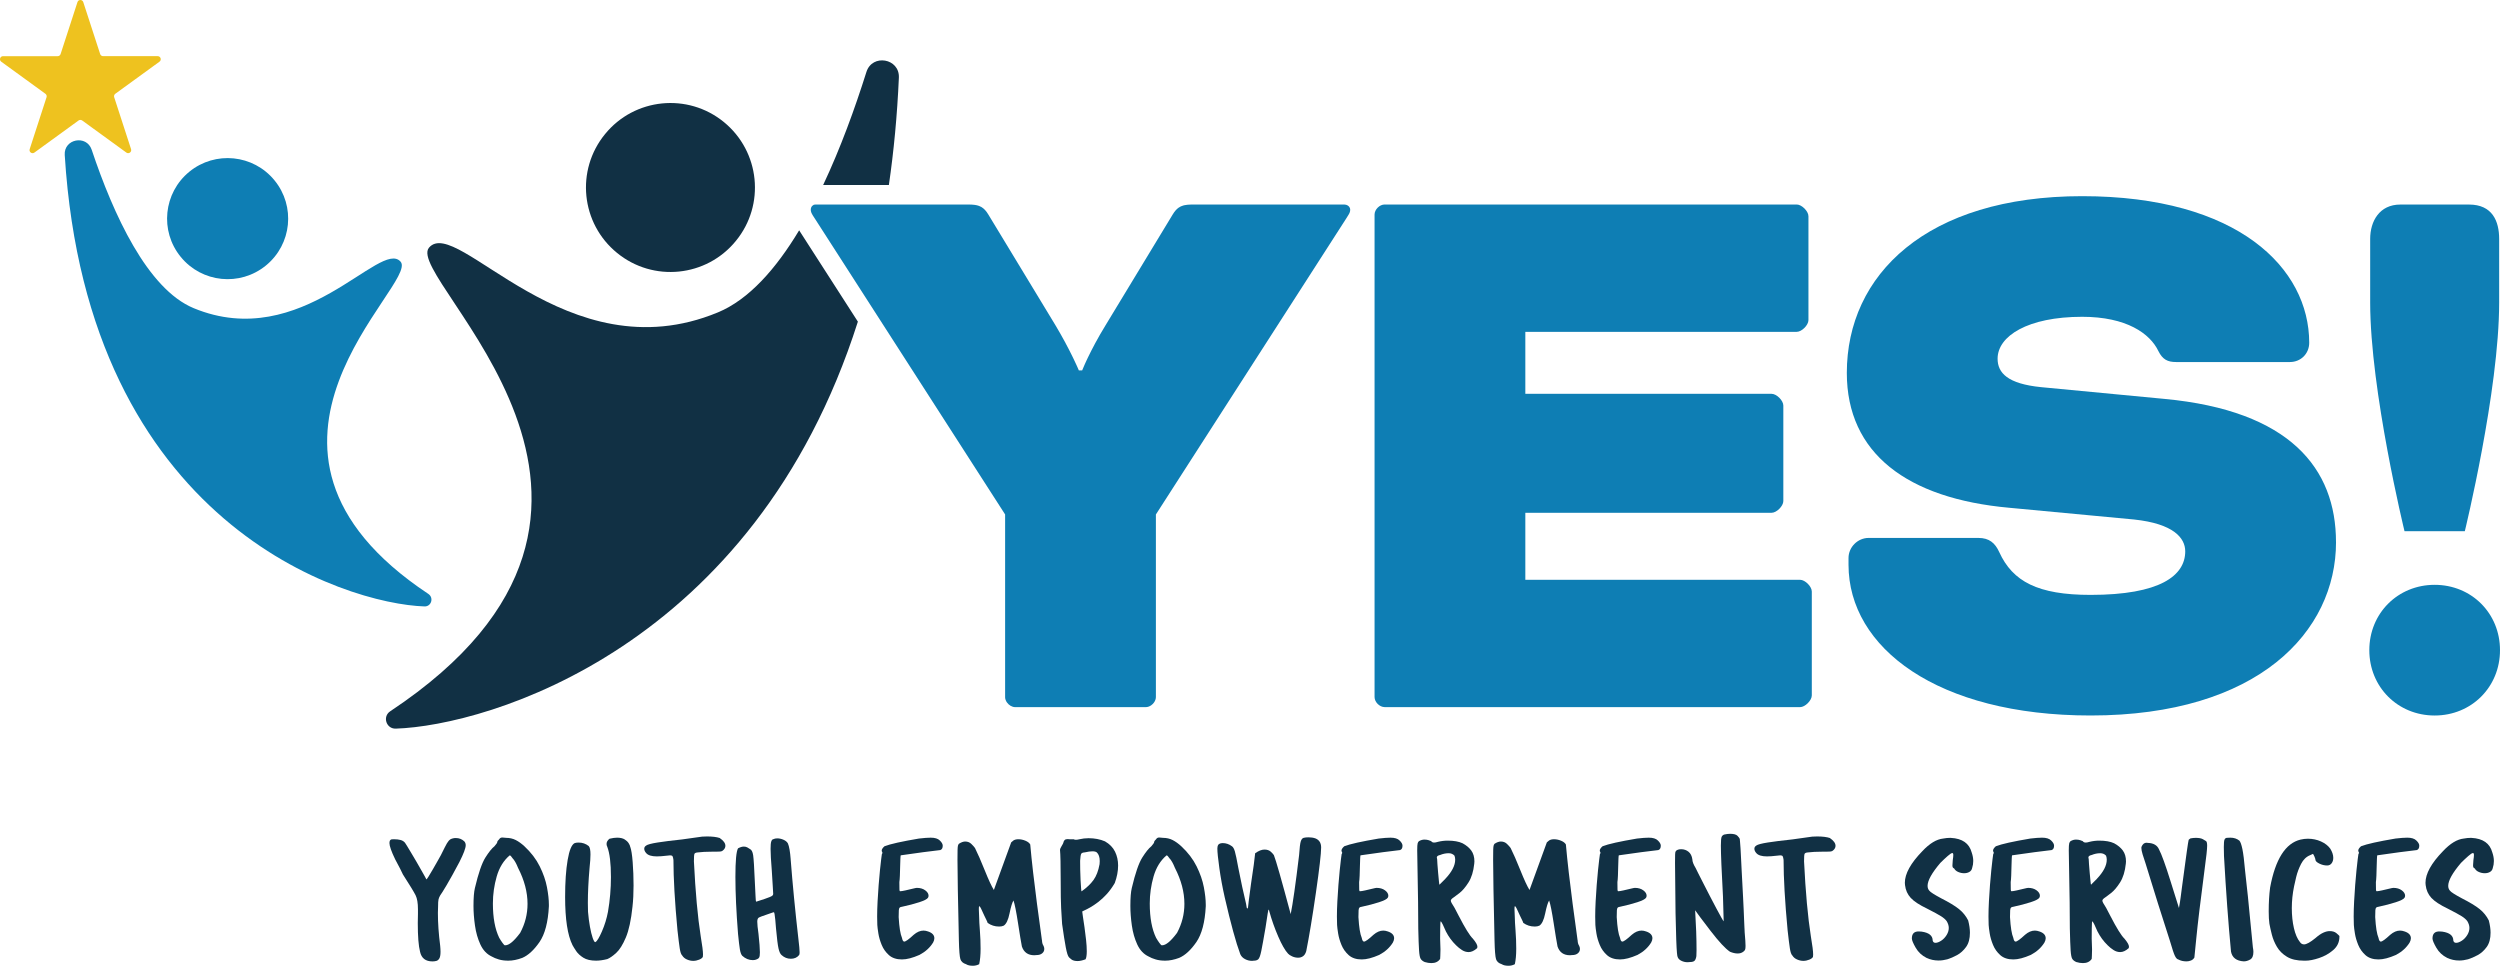 <?xml version="1.0" encoding="UTF-8"?><svg id="Layer_1" xmlns="http://www.w3.org/2000/svg" viewBox="0 0 1638.38 632.9"><defs><style>.cls-1{fill:none;}.cls-1,.cls-2,.cls-3,.cls-4{stroke-width:0px;}.cls-2{fill:#0e7eb4;}.cls-3{fill:#113044;}.cls-4{fill:#eec21f;}</style></defs><path class="cls-1" d="M715.88,557.91c-1.22,0-2.87.23-4.93.69-1.3.08-2.1.4-2.41.98-.31.57-.54,2.08-.69,4.53,0,1.68.02,3.67.06,5.96.04,2.29.11,4.51.23,6.65.11,2.14.23,3.92.34,5.33.11,1.42.21,2.12.29,2.12,3.36-2.37,5.98-4.85,7.85-7.45,1.87-2.6,3.19-6.04,3.96-10.32.08-.69.11-1.38.11-2.06,0-2.6-.65-4.51-1.95-5.73-.61-.46-1.57-.69-2.87-.69Z"/><path class="cls-1" d="M766.35,562.39c-.77-1.22-1.38-1.83-1.83-1.83-3.98,3.36-6.8,7.95-8.49,13.76-1.68,5.81-2.52,11.74-2.52,17.77,0,9.33,1.38,16.82,4.13,22.47.69,1.22,1.41,2.35,2.18,3.38.76,1.03,1.26,1.55,1.49,1.55h.34c2.45,0,5.69-2.71,9.75-8.14,3.21-5.96,4.82-12.31,4.82-19.03,0-7.64-2.06-15.48-6.19-23.51-1.22-3.06-2.45-5.2-3.67-6.42Z"/><path class="cls-1" d="M953.19,560.78c-.99-1.07-2.26-1.6-3.78-1.6-1.91,0-3.78.38-5.62,1.15-1.45.31-2.18.84-2.18,1.61,0,.31.08.73.23,1.26,0,.31.06,1.34.17,3.1.11,1.76.27,3.67.46,5.73.19,2.06.36,3.88.52,5.45.15,1.57.27,2.35.34,2.35l3.78-3.78c4.36-4.59,6.54-8.79,6.54-12.61,0-.92-.15-1.79-.46-2.64Z"/><path class="cls-1" d="M335.86,562.39c-.77-1.22-1.38-1.83-1.83-1.83-3.98,3.36-6.8,7.95-8.49,13.76-1.68,5.81-2.52,11.74-2.52,17.77,0,9.33,1.38,16.82,4.13,22.47.69,1.22,1.41,2.35,2.18,3.38.76,1.03,1.26,1.55,1.49,1.55h.34c2.45,0,5.69-2.71,9.75-8.14,3.21-5.96,4.82-12.31,4.82-19.03,0-7.64-2.06-15.48-6.19-23.51-1.22-3.06-2.45-5.2-3.67-6.42Z"/><path class="cls-1" d="M1380.2,560.78c-.99-1.07-2.26-1.6-3.78-1.6-1.91,0-3.78.38-5.62,1.15-1.45.31-2.18.84-2.18,1.61,0,.31.08.73.23,1.26,0,.31.06,1.34.17,3.1.11,1.76.27,3.67.46,5.73.19,2.06.36,3.88.52,5.45.15,1.57.27,2.35.34,2.35l3.78-3.78c4.36-4.59,6.54-8.79,6.54-12.61,0-.92-.15-1.79-.46-2.64Z"/><path class="cls-3" d="M298.79,549.2c-1.3,0-2.48.27-3.55.8-.84.54-1.62,1.43-2.35,2.69-.73,1.26-2.05,3.84-3.96,7.74-.46.84-1.17,2.1-2.12,3.78-.96,1.68-1.97,3.46-3.04,5.33-1.07,1.87-2.03,3.48-2.87,4.82-.84,1.34-1.34,2.01-1.49,2.01v-.11c0-.08-.33-.69-.97-1.83-.65-1.15-1.47-2.6-2.47-4.36-.99-1.76-2.06-3.63-3.21-5.62-1.15-1.99-2.26-3.86-3.33-5.62-1.07-1.76-1.97-3.25-2.69-4.47-.73-1.22-1.17-1.91-1.32-2.06-.77-.92-1.76-1.53-2.98-1.83-1.22-.3-2.52-.46-3.9-.46h-.8c-1.68-.15-2.52.65-2.52,2.41,0,1.99,1.26,5.58,3.78,10.78,2.6,4.82,4.28,8.1,5.05,9.86,4.51,7.03,7.28,11.58,8.31,13.65,1.03,2.06,1.55,5.12,1.55,9.17v2.98c-.08,2.06-.11,4.09-.11,6.08,0,8.71.5,14.98,1.49,18.81.92,4.21,3.63,6.31,8.14,6.31.76,0,1.57-.09,2.41-.29.84-.19,1.53-.73,2.06-1.61.53-.88.8-2.35.8-4.41,0-1.15-.08-2.48-.23-4.01-.99-7.72-1.49-14.87-1.49-21.44,0-1.53.04-2.83.11-3.9,0-2.45.09-4.09.29-4.93.19-.84.55-1.72,1.09-2.64.69-.92,2.1-3.17,4.24-6.77,2.14-3.59,4.93-8.64,8.37-15.14,2.75-5.43,4.13-9.1,4.13-11.01,0-.99-.31-1.83-.92-2.52-1.53-1.45-3.36-2.18-5.5-2.18Z"/><path class="cls-3" d="M353.69,567.72c-2.33-4.7-5.68-9.08-10.03-13.13-1.91-1.76-3.8-3.11-5.68-4.07-1.87-.95-3.96-1.43-6.25-1.43-1.15-.15-1.99-.23-2.52-.23-.92,0-1.61.38-2.06,1.15-.84.77-1.26,1.38-1.26,1.83s-.61,1.38-1.83,2.75c-1.68,1.3-3.67,3.77-5.96,7.4-2.29,3.63-4.59,10.3-6.88,20.01-.61,2.52-.92,6.42-.92,11.7,0,3.98.32,8.26.97,12.84.65,4.59,1.83,8.73,3.55,12.44,1.72,3.71,4.19,6.33,7.4,7.85,1.3.76,2.87,1.42,4.7,1.95,1.83.54,3.9.8,6.19.8,2.83,0,5.89-.61,9.17-1.83,3.9-1.68,7.64-5.12,11.24-10.32,3.59-5.2,5.66-13.03,6.19-23.51v-1.03c0-3.21-.42-7.03-1.26-11.47-.84-4.43-2.43-9-4.76-13.7ZM340.91,611.35c-4.05,5.43-7.3,8.14-9.75,8.14h-.34c-.23,0-.73-.52-1.49-1.55-.76-1.03-1.49-2.16-2.18-3.38-2.75-5.66-4.13-13.15-4.13-22.47,0-6.04.84-11.96,2.52-17.77,1.68-5.81,4.51-10.4,8.49-13.76.46,0,1.07.61,1.83,1.83,1.22,1.22,2.45,3.36,3.67,6.42,4.13,8.03,6.19,15.86,6.19,23.51,0,6.73-1.61,13.07-4.82,19.03Z"/><path class="cls-3" d="M413,554.93c-.08-.61-.4-1.38-.98-2.29-.57-.92-1.45-1.76-2.64-2.52-1.19-.76-2.85-1.15-4.99-1.15-1.38,0-3.02.23-4.93.69-1.3.99-1.95,2.14-1.95,3.44,0,.61.15,1.22.46,1.83,1.61,4.21,2.41,10.82,2.41,19.84,0,7.65-.65,15.25-1.95,22.82-.84,4.43-2.16,8.71-3.96,12.84-1.8,4.13-3.23,6.46-4.3,6.99h-.11c-.46,0-1.01-.94-1.66-2.81-.65-1.87-1.24-4.3-1.78-7.28-.54-2.98-.96-6.23-1.26-9.75-.08-1.76-.11-3.71-.11-5.85,0-6.73.38-14.49,1.15-23.28.38-3.44.57-6.27.57-8.49,0-2.83-.38-4.66-1.15-5.5-1.91-1.53-4.13-2.29-6.65-2.29-.92,0-1.76.11-2.52.34-1.99.92-3.54,4.61-4.64,11.07-1.11,6.46-1.66,14.54-1.66,24.25,0,14.53,1.6,25.04,4.82,31.53.53.99,1.34,2.29,2.41,3.9,1.07,1.6,2.64,3.06,4.7,4.36,2.06,1.3,4.85,1.95,8.37,1.95,2.14,0,4.59-.34,7.34-1.03,1.68-.69,3.63-2.04,5.85-4.07,2.22-2.02,4.32-5.39,6.31-10.09,1.99-4.7,3.44-11.45,4.36-20.24.46-4.05.69-8.67.69-13.87s-.19-10.36-.57-15.25c-.38-4.89-.92-8.26-1.6-10.09Z"/><path class="cls-3" d="M471.74,549.2c-2.14-.69-4.93-1.03-8.37-1.03-1.22,0-2.29.04-3.21.11-1.68.23-6.04.84-13.07,1.83-6.58.69-11.92,1.36-16.05,2.01-4.13.65-6.65,1.32-7.57,2.01-.84.54-1.26,1.22-1.26,2.06,0,.99.42,1.95,1.26,2.87,1.22,1.45,3.55,2.18,6.99,2.18,1.76,0,3.9-.15,6.42-.46.99-.15,1.76-.23,2.29-.23.84,0,1.38.21,1.6.63.23.42.42,1.2.57,2.35,0,12,.88,27.37,2.64,46.1.61,5.5,1.11,9.48,1.49,11.93.38,2.45.92,3.98,1.6,4.59.69,1.15,1.72,2.03,3.1,2.64,1.38.61,2.75.92,4.13.92,1.3,0,2.6-.27,3.9-.8,1.3-.53,2.1-1.15,2.41-1.83.08-.3.11-.84.11-1.6,0-2.06-.5-6-1.49-11.81-1.99-12.61-3.48-29.01-4.47-49.19,0-2.67.11-4.3.34-4.87.23-.57.99-.9,2.29-.98,2.52-.3,5.35-.46,8.48-.46,2.52,0,4.28-.02,5.27-.06.99-.04,1.66-.15,2.01-.34.34-.19.75-.52,1.2-.97.69-.76,1.03-1.61,1.03-2.52,0-1.68-1.22-3.36-3.67-5.05Z"/><path class="cls-3" d="M518.19,563.3c-.38-5.12-.99-8.64-1.83-10.55-.54-.99-1.49-1.8-2.87-2.41-1.38-.61-2.75-.92-4.13-.92-.99,0-1.87.19-2.64.57-.54.08-.96.56-1.26,1.43-.31.88-.46,2.5-.46,4.87,0,3.06.27,7.84.8,14.33.23,3.82.44,7.21.63,10.15.19,2.94.29,4.64.29,5.1s-.25.88-.75,1.26c-.5.38-2.08,1.03-4.76,1.95l-5.62,1.83c-.23,0-.38-1.28-.46-3.84-.08-2.56-.23-5.71-.46-9.46-.38-9.17-.75-14.89-1.09-17.14-.34-2.25-1.05-3.61-2.12-4.07-.46-.3-1.01-.65-1.66-1.03-.65-.38-1.43-.57-2.35-.57-1.07,0-2.33.38-3.78,1.15-1.15,1.99-1.72,8.22-1.72,18.69s.57,22.93,1.72,37.38c.46,4.66.86,8.03,1.2,10.09.34,2.06.86,3.48,1.55,4.24,2.06,1.91,4.4,2.87,6.99,2.87.99,0,1.87-.19,2.64-.57.69-.23,1.18-.63,1.49-1.2.3-.57.46-1.7.46-3.38,0-2.37-.31-6.38-.92-12.04-.54-3.74-.8-6.42-.8-8.03,0-1.45.38-2.37,1.15-2.75.76-.38,2.18-.92,4.24-1.6,1.38-.46,2.58-.88,3.61-1.26,1.03-.38,1.66-.57,1.89-.57.15,0,.3.44.46,1.32.15.88.3,2.1.46,3.67.15,1.57.3,3.42.46,5.56.61,6.65,1.16,11.07,1.66,13.24.5,2.18,1.16,3.61,2.01,4.3,1.76,1.61,3.78,2.41,6.08,2.41s4.09-.8,5.39-2.41c.23-.23.34-.84.34-1.83,0-1.45-.27-4.4-.8-8.83-2.14-18.73-3.82-36.04-5.05-51.94Z"/><path class="cls-3" d="M615.89,550.8c-1.22-1.22-3.21-1.83-5.96-1.83-1.83,0-4.4.19-7.68.57-11.31,1.91-18.84,3.59-22.59,5.05-1.22,1.07-1.83,2.03-1.83,2.87,0,.23.04.42.11.57.23.23.34.5.34.8,0,.38-.11.69-.34.92-.08.38-.23,1.51-.46,3.38-.23,1.87-.5,4.28-.8,7.22-.31,2.94-.59,6.17-.86,9.69-.27,3.52-.5,7.07-.69,10.66-.19,3.59-.29,6.92-.29,9.98,0,1.99.04,3.82.11,5.5.08,1.3.3,3.15.69,5.56.38,2.41,1.11,4.91,2.18,7.51,1.07,2.6,2.66,4.84,4.76,6.71,2.1,1.87,4.95,2.81,8.54,2.81,3.13,0,6.96-.99,11.47-2.98,3.9-2.06,6.88-4.78,8.94-8.14.53-.99.8-1.91.8-2.75,0-2.06-1.38-3.55-4.13-4.47-1.07-.38-2.06-.57-2.98-.57-2.14,0-4.28.92-6.42,2.75-3.21,2.98-5.27,4.47-6.19,4.47-.69,0-1.19-.8-1.49-2.41-1.07-2.45-1.8-6.99-2.18-13.65,0-2.14.04-3.65.11-4.53.08-.88.27-1.45.57-1.72.3-.27.8-.44,1.49-.52,4.28-.92,8.06-1.91,11.35-2.98,3.29-1.07,5.2-2.06,5.73-2.98.23-.46.34-.88.34-1.26,0-1.3-.73-2.48-2.18-3.55-1.45-1.07-3.29-1.61-5.5-1.61-.38,0-1.34.19-2.87.57-1.53.38-3.08.75-4.64,1.09-1.57.34-2.62.52-3.15.52h-.34c-.23,0-.36-.34-.4-1.03-.04-.69-.06-2.33-.06-4.93.15-.92.27-2.31.34-4.19.08-1.87.13-3.82.17-5.85.04-2.02.09-3.78.17-5.27.08-1.49.15-2.24.23-2.24,11.08-1.61,19.72-2.75,25.91-3.44,1.07-.38,1.61-1.34,1.61-2.87,0-1.07-.65-2.22-1.95-3.44Z"/><path class="cls-3" d="M682.84,616.28c0-.23-.33-2.64-.97-7.22-.65-4.59-1.42-10.21-2.29-16.86-.88-6.65-1.72-13.45-2.52-20.41-.8-6.96-1.43-13.07-1.89-18.35-.54-.99-1.59-1.81-3.15-2.47-1.57-.65-3.12-.97-4.64-.97-1.3,0-2.37.27-3.21.8l-1.49,1.26-11.35,31.19c-1.45-2.29-3.44-6.57-5.96-12.84-2.52-6.27-4.66-11.16-6.42-14.68-.54-.76-1.34-1.66-2.41-2.69-1.07-1.03-2.41-1.55-4.01-1.55-1.22,0-2.6.5-4.13,1.49-.31.38-.52.82-.63,1.32-.11.5-.19,1.4-.23,2.69-.04,1.3-.06,3.48-.06,6.54,0,8.1.3,25.69.92,52.75.15,6.58.48,10.66.98,12.27.5,1.61,1.74,2.71,3.73,3.33,1.07.69,2.56,1.03,4.47,1.03,1.45,0,2.83-.34,4.13-1.03.61-2.75.92-6.11.92-10.09s-.15-7.95-.46-11.93c-.31-3.97-.46-6.73-.46-8.26-.15-2.6-.23-4.55-.23-5.85,0-.61.02-1.07.06-1.38.04-.3.13-.46.29-.46.23,0,.59.5,1.09,1.49.5.99,1.16,2.45,2.01,4.36.53,1.15,1.05,2.22,1.55,3.21.5.99.75,1.6.75,1.83,2.22,1.61,4.74,2.41,7.57,2.41,1.15,0,2.14-.19,2.98-.57,1.68-1.07,2.96-3.76,3.84-8.08.88-4.32,1.74-7.13,2.58-8.43.84,2.45,1.83,7.42,2.98,14.91,1.15,7.49,1.99,12.58,2.52,15.25,1.3,3.82,4.01,5.73,8.14,5.73.46,0,.92-.04,1.38-.11,1.6,0,2.87-.38,3.78-1.15.92-.76,1.38-1.72,1.38-2.87,0-.61-.15-1.26-.46-1.95-.69-1.07-1.03-2.29-1.03-3.67Z"/><path class="cls-3" d="M724.14,551.38c-3.21-1.38-6.8-2.06-10.78-2.06-1.99,0-3.98.23-5.96.69-.92.23-1.68.34-2.29.34-.69,0-1.15-.11-1.38-.34h-2.75c-.46-.08-.88-.11-1.26-.11-.92,0-1.59.21-2.01.63-.42.42-.71,1.01-.86,1.78,0,.23-.36.94-1.09,2.12-.73,1.19-1.09,2.01-1.09,2.47.3,2.98.46,9.94.46,20.87,0,7.95.1,13.74.29,17.37.19,3.63.4,7.09.63,10.38.92,6.58,1.72,11.68,2.41,15.31.69,3.63,1.38,5.79,2.06,6.48.15.23.69.71,1.61,1.43.92.73,2.29,1.09,4.13,1.09,1.38,0,3.1-.38,5.16-1.15.53-.99.8-2.75.8-5.27,0-2.14-.15-4.62-.46-7.45-.31-2.83-.65-5.58-1.03-8.26-.38-2.67-.73-4.97-1.03-6.88-.31-1.91-.46-3.06-.46-3.44,0-.08.48-.32,1.43-.75.96-.42,2.22-1.07,3.78-1.95,1.57-.88,3.31-2.04,5.22-3.5,1.91-1.45,3.8-3.21,5.68-5.27,1.87-2.06,3.61-4.47,5.22-7.22,1.45-3.97,2.18-7.8,2.18-11.47,0-3.29-.67-6.31-2.01-9.06-1.34-2.75-3.54-5.01-6.59-6.77ZM720.59,566.4c-.77,4.28-2.08,7.72-3.96,10.32-1.87,2.6-4.49,5.08-7.85,7.45-.08,0-.17-.71-.29-2.12-.11-1.41-.23-3.19-.34-5.33-.11-2.14-.19-4.36-.23-6.65-.04-2.29-.06-4.28-.06-5.96.15-2.45.38-3.96.69-4.53.3-.57,1.11-.9,2.41-.98,2.06-.46,3.71-.69,4.93-.69,1.3,0,2.25.23,2.87.69,1.3,1.22,1.95,3.14,1.95,5.73,0,.69-.04,1.38-.11,2.06Z"/><path class="cls-3" d="M784.18,567.72c-2.33-4.7-5.68-9.08-10.03-13.13-1.91-1.76-3.8-3.11-5.68-4.07-1.87-.95-3.96-1.43-6.25-1.43-1.15-.15-1.99-.23-2.52-.23-.92,0-1.61.38-2.06,1.15-.84.77-1.26,1.38-1.26,1.83s-.61,1.38-1.83,2.75c-1.68,1.3-3.67,3.77-5.96,7.4-2.29,3.63-4.59,10.3-6.88,20.01-.61,2.52-.92,6.42-.92,11.7,0,3.98.32,8.26.97,12.84.65,4.59,1.83,8.73,3.55,12.44,1.72,3.71,4.19,6.33,7.4,7.85,1.3.76,2.87,1.42,4.7,1.95,1.83.54,3.9.8,6.19.8,2.83,0,5.89-.61,9.17-1.83,3.9-1.68,7.64-5.12,11.24-10.32,3.59-5.2,5.66-13.03,6.19-23.51v-1.03c0-3.21-.42-7.03-1.26-11.47-.84-4.43-2.43-9-4.76-13.7ZM771.39,611.35c-4.05,5.43-7.3,8.14-9.75,8.14h-.34c-.23,0-.73-.52-1.49-1.55-.76-1.03-1.49-2.16-2.18-3.38-2.75-5.66-4.13-13.15-4.13-22.47,0-6.04.84-11.96,2.52-17.77,1.68-5.81,4.51-10.4,8.49-13.76.46,0,1.07.61,1.83,1.83,1.22,1.22,2.45,3.36,3.67,6.42,4.13,8.03,6.19,15.86,6.19,23.51,0,6.73-1.61,13.07-4.82,19.03Z"/><path class="cls-3" d="M862.02,549.43c-1.3-.46-2.79-.69-4.47-.69-1.3,0-2.37.11-3.21.34-.84.23-1.47,1.01-1.89,2.35-.42,1.34-.78,4.34-1.09,9-2.29,19.03-4.13,31.92-5.5,38.64-6.04-22.55-9.71-35.43-11.01-38.64-.31-.53-.97-1.28-2.01-2.24-1.03-.95-2.43-1.43-4.19-1.43s-3.78.8-6.08,2.41l-.92,7.68c-.61,3.98-1.2,8.05-1.78,12.21-.57,4.17-1.05,7.76-1.43,10.78-.38,3.02-.57,4.68-.57,4.99-.15.38-.31.57-.46.57s-.29-.25-.4-.75c-.11-.5-.25-1.28-.4-2.35-1.68-6.96-3.36-14.75-5.05-23.39-.99-5.5-1.76-9.15-2.29-10.95-.54-1.8-1.19-2.92-1.95-3.38-1.83-1.38-3.86-2.06-6.08-2.06-.84,0-1.57.17-2.18.52-.61.34-.99.97-1.15,1.89-.08.31-.11.69-.11,1.15,0,2.37.44,6.69,1.32,12.96.88,6.27,2.04,12.61,3.5,19.03,3.97,17.28,7.38,29.7,10.21,37.27.61,1.38,1.64,2.45,3.1,3.21,1.45.77,2.98,1.15,4.59,1.15.38,0,.76-.04,1.15-.11,1.3,0,2.29-.32,2.98-.97.69-.65,1.34-2.47,1.95-5.45.61-2.98,1.53-8.03,2.75-15.14.69-4.51,1.16-7.63,1.43-9.35.27-1.72.48-2.58.63-2.58s.3.42.46,1.26c1.53,5.5,3.46,10.95,5.79,16.34,2.33,5.39,4.49,9.16,6.48,11.29.53.61,1.43,1.2,2.69,1.78s2.58.86,3.96.86c1.15,0,2.2-.32,3.15-.97.95-.65,1.66-1.78,2.12-3.38,1.91-9.56,4.01-22.26,6.31-38.13,2.29-15.86,3.44-25.78,3.44-29.76,0-2.98-1.26-4.97-3.78-5.96Z"/><path class="cls-3" d="M917.2,550.8c-1.22-1.22-3.21-1.83-5.96-1.83-1.83,0-4.4.19-7.68.57-11.31,1.91-18.84,3.59-22.59,5.05-1.22,1.07-1.83,2.03-1.83,2.87,0,.23.04.42.11.57.23.23.34.5.34.8,0,.38-.11.69-.34.92-.08.38-.23,1.51-.46,3.38-.23,1.87-.5,4.28-.8,7.22-.31,2.94-.59,6.17-.86,9.69-.27,3.52-.5,7.07-.69,10.66-.19,3.59-.29,6.92-.29,9.98,0,1.99.04,3.82.11,5.5.08,1.3.3,3.15.69,5.56.38,2.41,1.11,4.91,2.18,7.51,1.07,2.6,2.66,4.84,4.76,6.71,2.1,1.87,4.95,2.81,8.54,2.81,3.13,0,6.96-.99,11.47-2.98,3.9-2.06,6.88-4.78,8.94-8.14.53-.99.8-1.91.8-2.75,0-2.06-1.38-3.55-4.13-4.47-1.07-.38-2.06-.57-2.98-.57-2.14,0-4.28.92-6.42,2.75-3.21,2.98-5.27,4.47-6.19,4.47-.69,0-1.19-.8-1.49-2.41-1.07-2.45-1.8-6.99-2.18-13.65,0-2.14.04-3.65.11-4.53.08-.88.27-1.45.57-1.72.3-.27.8-.44,1.49-.52,4.28-.92,8.06-1.91,11.35-2.98,3.29-1.07,5.2-2.06,5.73-2.98.23-.46.34-.88.34-1.26,0-1.3-.73-2.48-2.18-3.55-1.45-1.07-3.29-1.61-5.5-1.61-.38,0-1.34.19-2.87.57-1.53.38-3.08.75-4.64,1.09-1.57.34-2.62.52-3.15.52h-.34c-.23,0-.36-.34-.4-1.03-.04-.69-.06-2.33-.06-4.93.15-.92.27-2.31.34-4.19.08-1.87.13-3.82.17-5.85.04-2.02.09-3.78.17-5.27.08-1.49.15-2.24.23-2.24,11.08-1.61,19.72-2.75,25.91-3.44,1.07-.38,1.61-1.34,1.61-2.87,0-1.07-.65-2.22-1.95-3.44Z"/><path class="cls-3" d="M956.06,600.34c-2.14-4.28-3.71-7.11-4.7-8.49-.38-.69-.57-1.22-.57-1.61,0-.61.65-1.34,1.95-2.18.46-.3,1.68-1.22,3.67-2.75,1.99-1.53,3.97-3.86,5.96-6.99,1.99-3.13,3.25-7.22,3.78-12.27.08-.53.11-1.03.11-1.49,0-2.9-.69-5.29-2.06-7.17-1.38-1.87-3.29-3.46-5.73-4.76-2.45-1.15-5.7-1.72-9.75-1.72-2.14,0-4.28.27-6.42.8-.99.31-1.8.46-2.41.46-.92,0-1.57-.3-1.95-.92-.31-.15-.86-.36-1.66-.63-.8-.27-1.74-.4-2.81-.4-1.15,0-2.33.34-3.55,1.03-.38.31-.67.78-.86,1.43-.19.65-.29,2.2-.29,4.64,0,2.75.08,7.38.23,13.87.3,14.3.46,26.72.46,37.27.15,6.73.32,11.52.52,14.39.19,2.87.55,4.72,1.09,5.56.53.84,1.41,1.53,2.64,2.06,1.53.46,2.98.69,4.36.69,2.6,0,4.51-.92,5.73-2.75,0-.3.04-.95.11-1.95.08-.99.11-2.41.11-4.24s-.08-4.28-.23-7.11c0-2.83.02-5.06.06-6.71.04-1.64.08-2.83.11-3.55.04-.73.13-1.09.29-1.09.69.76,1.79,2.98,3.33,6.65,1.76,3.44,3.97,6.46,6.65,9.06,1.22,1.22,2.52,2.28,3.9,3.15,1.38.88,2.83,1.32,4.36,1.32,1.76,0,3.59-.84,5.5-2.52.15-.3.23-.65.23-1.03,0-1.15-.99-2.9-2.98-5.27-2.06-1.99-5.12-6.92-9.17-14.79ZM947.12,576.03l-3.78,3.78c-.08,0-.19-.78-.34-2.35-.15-1.57-.33-3.38-.52-5.45-.19-2.06-.34-3.97-.46-5.73-.11-1.76-.17-2.79-.17-3.1-.15-.53-.23-.96-.23-1.26,0-.76.73-1.3,2.18-1.61,1.83-.76,3.71-1.15,5.62-1.15,1.53,0,2.79.54,3.78,1.6.3.84.46,1.72.46,2.64,0,3.82-2.18,8.03-6.54,12.61Z"/><path class="cls-3" d="M1033.88,616.28c0-.23-.33-2.64-.97-7.22-.65-4.59-1.42-10.21-2.29-16.86-.88-6.65-1.72-13.45-2.52-20.41-.8-6.96-1.43-13.07-1.89-18.35-.54-.99-1.59-1.81-3.15-2.47-1.57-.65-3.12-.97-4.64-.97-1.3,0-2.37.27-3.21.8l-1.49,1.26-11.35,31.19c-1.45-2.29-3.44-6.57-5.96-12.84-2.52-6.27-4.66-11.16-6.42-14.68-.54-.76-1.34-1.66-2.41-2.69-1.07-1.03-2.41-1.55-4.01-1.55-1.22,0-2.6.5-4.13,1.49-.31.38-.52.82-.63,1.32-.11.5-.19,1.4-.23,2.69-.04,1.3-.06,3.48-.06,6.54,0,8.1.3,25.69.92,52.75.15,6.58.48,10.66.98,12.27.5,1.61,1.74,2.71,3.73,3.33,1.07.69,2.56,1.03,4.47,1.03,1.45,0,2.83-.34,4.13-1.03.61-2.75.92-6.11.92-10.09s-.15-7.95-.46-11.93c-.31-3.97-.46-6.73-.46-8.26-.15-2.6-.23-4.55-.23-5.85,0-.61.02-1.07.06-1.38.04-.3.13-.46.29-.46.23,0,.59.5,1.09,1.49.5.99,1.16,2.45,2.01,4.36.53,1.15,1.05,2.22,1.55,3.21.5.99.75,1.6.75,1.83,2.22,1.61,4.74,2.41,7.57,2.41,1.15,0,2.14-.19,2.98-.57,1.68-1.07,2.96-3.76,3.84-8.08.88-4.32,1.74-7.13,2.58-8.43.84,2.45,1.83,7.42,2.98,14.91,1.15,7.49,1.99,12.58,2.52,15.25,1.3,3.82,4.01,5.73,8.14,5.73.46,0,.92-.04,1.38-.11,1.6,0,2.87-.38,3.78-1.15.92-.76,1.38-1.72,1.38-2.87,0-.61-.15-1.26-.46-1.95-.69-1.07-1.03-2.29-1.03-3.67Z"/><path class="cls-3" d="M1086.47,550.8c-1.22-1.22-3.21-1.83-5.96-1.83-1.83,0-4.4.19-7.68.57-11.31,1.91-18.84,3.59-22.59,5.05-1.22,1.07-1.83,2.03-1.83,2.87,0,.23.04.42.11.57.23.23.34.5.34.8,0,.38-.11.69-.34.92-.08.38-.23,1.51-.46,3.38-.23,1.87-.5,4.28-.8,7.22-.31,2.94-.59,6.17-.86,9.69-.27,3.52-.5,7.07-.69,10.66-.19,3.59-.29,6.92-.29,9.98,0,1.99.04,3.82.11,5.5.08,1.3.3,3.15.69,5.56.38,2.41,1.11,4.91,2.18,7.51,1.07,2.6,2.66,4.84,4.76,6.71,2.1,1.87,4.95,2.81,8.54,2.81,3.13,0,6.96-.99,11.47-2.98,3.9-2.06,6.88-4.78,8.94-8.14.53-.99.8-1.91.8-2.75,0-2.06-1.38-3.55-4.13-4.47-1.07-.38-2.06-.57-2.98-.57-2.14,0-4.28.92-6.42,2.75-3.21,2.98-5.27,4.47-6.19,4.47-.69,0-1.19-.8-1.49-2.41-1.07-2.45-1.8-6.99-2.18-13.65,0-2.14.04-3.65.11-4.53.08-.88.27-1.45.57-1.72.3-.27.8-.44,1.49-.52,4.28-.92,8.06-1.91,11.35-2.98,3.29-1.07,5.2-2.06,5.73-2.98.23-.46.34-.88.34-1.26,0-1.3-.73-2.48-2.18-3.55-1.45-1.07-3.29-1.61-5.5-1.61-.38,0-1.34.19-2.87.57-1.53.38-3.08.75-4.64,1.09-1.57.34-2.62.52-3.15.52h-.34c-.23,0-.36-.34-.4-1.03-.04-.69-.06-2.33-.06-4.93.15-.92.27-2.31.34-4.19.08-1.87.13-3.82.17-5.85.04-2.02.09-3.78.17-5.27.08-1.49.15-2.24.23-2.24,11.08-1.61,19.72-2.75,25.91-3.44,1.07-.38,1.61-1.34,1.61-2.87,0-1.07-.65-2.22-1.95-3.44Z"/><path class="cls-3" d="M1143.25,608.42c-.08-1.34-.15-3.06-.23-5.16-.08-2.1-.17-4.43-.29-6.99-.11-2.56-.25-5.29-.4-8.2-.15-2.9-.31-5.83-.46-8.77-.15-2.94-.31-5.83-.46-8.66-.15-2.83-.29-5.48-.4-7.97-.11-2.48-.23-4.66-.34-6.54-.11-1.87-.23-3.38-.34-4.53-.11-1.15-.17-1.76-.17-1.83-.15-.46-.65-1.13-1.49-2.01-.84-.88-2.45-1.32-4.82-1.32-1.07,0-2.33.15-3.78.46-.76.23-1.34.69-1.72,1.38-.38.69-.57,2.64-.57,5.85,0,5.35.46,16.47,1.38,33.37l.46,16.28c-.15-.08-.67-.9-1.55-2.47-.88-1.57-1.99-3.61-3.33-6.13-1.34-2.52-2.75-5.22-4.24-8.08-1.49-2.87-2.91-5.62-4.24-8.26-1.34-2.64-2.47-4.85-3.38-6.65-.92-1.79-1.45-2.88-1.61-3.27-1.45-2.37-2.18-4.28-2.18-5.73-.31-2.22-1.15-3.88-2.52-4.99-1.38-1.11-2.98-1.66-4.82-1.66-1.38,0-2.45.31-3.21.92-.23.23-.4.48-.52.75-.11.27-.19.9-.23,1.89-.04.99-.06,2.79-.06,5.39,0,5.58.11,16.59.34,33.02.15,7.49.3,13.28.46,17.37.15,4.09.3,6.94.46,8.54.15,1.61.3,2.52.46,2.75.38,1.07,1.2,1.91,2.47,2.52,1.26.61,2.62.92,4.07.92.38,0,.8-.04,1.26-.11,1.61,0,2.69-.29,3.27-.86s.97-1.59,1.2-3.04c.08-.53.11-1.83.11-3.9,0-7.64-.31-16.36-.92-26.14,1.3,1.91,4.66,6.4,10.09,13.47,5.43,7.07,9.67,11.64,12.73,13.7,1.83.77,3.52,1.15,5.05,1.15,1.45,0,2.67-.38,3.67-1.15.53-.38.92-.8,1.15-1.26s.34-1.3.34-2.52c0-1.68-.19-4.66-.57-8.94,0-.38-.04-1.24-.11-2.58Z"/><path class="cls-3" d="M1199.27,549.2c-2.14-.69-4.93-1.03-8.37-1.03-1.22,0-2.29.04-3.21.11-1.68.23-6.04.84-13.07,1.83-6.58.69-11.92,1.36-16.05,2.01-4.13.65-6.65,1.32-7.57,2.01-.84.54-1.26,1.22-1.26,2.06,0,.99.42,1.95,1.26,2.87,1.22,1.45,3.55,2.18,6.99,2.18,1.76,0,3.9-.15,6.42-.46.99-.15,1.76-.23,2.29-.23.84,0,1.38.21,1.6.63.23.42.42,1.2.57,2.35,0,12,.88,27.37,2.64,46.1.61,5.5,1.11,9.48,1.49,11.93.38,2.45.92,3.98,1.6,4.59.69,1.15,1.72,2.03,3.1,2.64,1.38.61,2.75.92,4.13.92,1.3,0,2.6-.27,3.9-.8,1.3-.53,2.1-1.15,2.41-1.83.08-.3.11-.84.11-1.6,0-2.06-.5-6-1.49-11.81-1.99-12.61-3.48-29.01-4.47-49.19,0-2.67.11-4.3.34-4.87.23-.57.99-.9,2.29-.98,2.52-.3,5.35-.46,8.48-.46,2.52,0,4.28-.02,5.27-.06.99-.04,1.66-.15,2.01-.34.34-.19.75-.52,1.2-.97.69-.76,1.03-1.61,1.03-2.52,0-1.68-1.22-3.36-3.67-5.05Z"/><path class="cls-3" d="M1278.51,549.08c-1.83,0-3.52.15-5.04.46-4.36.46-8.91,3.21-13.65,8.26-7.65,7.87-11.47,14.79-11.47,20.75,0,.54.04,1.03.11,1.49.38,3.29,1.62,6.08,3.73,8.37,2.1,2.29,5.71,4.66,10.84,7.11,4.36,2.22,7.38,3.86,9.06,4.93,1.68,1.07,2.9,2.14,3.67,3.21.92,1.53,1.38,3.02,1.38,4.47,0,1.53-.46,3.06-1.38,4.59-.99,1.61-2.2,2.87-3.61,3.78-1.42.92-2.66,1.38-3.73,1.38-.99,0-1.61-.5-1.83-1.49,0-3.21-2.41-5.16-7.22-5.85-.61-.08-1.15-.11-1.61-.11-3.21-.15-4.82,1.38-4.82,4.59,0,1.15.84,3.17,2.52,6.08,1.68,2.91,4.05,5.12,7.11,6.65,2.45,1.15,5.08,1.72,7.91,1.72,1.83,0,3.74-.27,5.73-.8,1.99-.61,4.11-1.53,6.36-2.75,2.25-1.22,4.22-3,5.91-5.33,1.68-2.33,2.52-5.45,2.52-9.35,0-2.37-.38-5.05-1.15-8.03-1.45-2.9-3.46-5.39-6.02-7.45-2.56-2.06-6.48-4.43-11.75-7.11-4.43-2.37-6.99-4.01-7.68-4.93-.77-.84-1.15-1.91-1.15-3.21,0-3.44,2.79-8.45,8.37-15.02,1.68-1.68,3.27-3.17,4.76-4.47,1.49-1.3,2.47-1.95,2.92-1.95.53-.15.8.27.8,1.26,0,.77-.11,1.87-.34,3.33-.15,1.61-.23,2.75-.23,3.44,0,.61.08,1.05.23,1.32.15.27.46.52.92.75.53.99,1.43,1.76,2.69,2.29,1.26.54,2.54.8,3.84.8s2.45-.29,3.44-.86c.99-.57,1.61-1.47,1.83-2.69.46-1.38.69-2.87.69-4.47,0-1.76-.34-3.63-1.03-5.62-1.61-5.96-6.15-9.13-13.65-9.52Z"/><path class="cls-3" d="M1344.21,550.8c-1.22-1.22-3.21-1.83-5.96-1.83-1.83,0-4.4.19-7.68.57-11.31,1.91-18.84,3.59-22.59,5.05-1.22,1.07-1.83,2.03-1.83,2.87,0,.23.04.42.11.57.23.23.34.5.34.8,0,.38-.11.69-.34.92-.08.38-.23,1.51-.46,3.38-.23,1.87-.5,4.28-.8,7.22-.31,2.94-.59,6.17-.86,9.69-.27,3.52-.5,7.07-.69,10.66-.19,3.59-.29,6.92-.29,9.98,0,1.99.04,3.82.11,5.5.08,1.3.3,3.15.69,5.56.38,2.41,1.11,4.91,2.18,7.51,1.07,2.6,2.66,4.84,4.76,6.71,2.1,1.87,4.95,2.81,8.54,2.81,3.13,0,6.96-.99,11.47-2.98,3.9-2.06,6.88-4.78,8.94-8.14.53-.99.8-1.91.8-2.75,0-2.06-1.38-3.55-4.13-4.47-1.07-.38-2.06-.57-2.98-.57-2.14,0-4.28.92-6.42,2.75-3.21,2.98-5.27,4.47-6.19,4.47-.69,0-1.19-.8-1.49-2.41-1.07-2.45-1.8-6.99-2.18-13.65,0-2.14.04-3.65.11-4.53.08-.88.27-1.45.57-1.72.3-.27.8-.44,1.49-.52,4.28-.92,8.06-1.91,11.35-2.98,3.29-1.07,5.2-2.06,5.73-2.98.23-.46.34-.88.34-1.26,0-1.3-.73-2.48-2.18-3.55-1.45-1.07-3.29-1.61-5.5-1.61-.38,0-1.34.19-2.87.57-1.53.38-3.08.75-4.64,1.09-1.57.34-2.62.52-3.15.52h-.34c-.23,0-.36-.34-.4-1.03-.04-.69-.06-2.33-.06-4.93.15-.92.27-2.31.34-4.19.08-1.87.13-3.82.17-5.85.04-2.02.09-3.78.17-5.27.08-1.49.15-2.24.23-2.24,11.08-1.61,19.72-2.75,25.91-3.44,1.07-.38,1.61-1.34,1.61-2.87,0-1.07-.65-2.22-1.95-3.44Z"/><path class="cls-3" d="M1383.07,600.34c-2.14-4.28-3.71-7.11-4.7-8.49-.38-.69-.57-1.22-.57-1.61,0-.61.65-1.34,1.95-2.18.46-.3,1.68-1.22,3.67-2.75,1.99-1.53,3.97-3.86,5.96-6.99,1.99-3.13,3.25-7.22,3.78-12.27.08-.53.11-1.03.11-1.49,0-2.9-.69-5.29-2.06-7.17-1.38-1.87-3.29-3.46-5.73-4.76-2.45-1.15-5.7-1.72-9.75-1.72-2.14,0-4.28.27-6.42.8-.99.31-1.8.46-2.41.46-.92,0-1.57-.3-1.95-.92-.31-.15-.86-.36-1.66-.63-.8-.27-1.74-.4-2.81-.4-1.15,0-2.33.34-3.55,1.03-.38.31-.67.78-.86,1.43-.19.65-.29,2.2-.29,4.64,0,2.75.08,7.38.23,13.87.3,14.3.46,26.72.46,37.27.15,6.73.32,11.52.52,14.39.19,2.87.55,4.72,1.09,5.56.53.84,1.41,1.53,2.64,2.06,1.53.46,2.98.69,4.36.69,2.6,0,4.51-.92,5.73-2.75,0-.3.04-.95.11-1.95.08-.99.11-2.41.11-4.24s-.08-4.28-.23-7.11c0-2.83.02-5.06.06-6.71.04-1.64.08-2.83.11-3.55.04-.73.13-1.09.29-1.09.69.76,1.79,2.98,3.33,6.65,1.76,3.44,3.97,6.46,6.65,9.06,1.22,1.22,2.52,2.28,3.9,3.15,1.38.88,2.83,1.32,4.36,1.32,1.76,0,3.59-.84,5.5-2.52.15-.3.23-.65.23-1.03,0-1.15-.99-2.9-2.98-5.27-2.06-1.99-5.12-6.92-9.17-14.79ZM1374.13,576.03l-3.78,3.78c-.08,0-.19-.78-.34-2.35-.15-1.57-.33-3.38-.52-5.45-.19-2.06-.34-3.97-.46-5.73-.11-1.76-.17-2.79-.17-3.1-.15-.53-.23-.96-.23-1.26,0-.76.73-1.3,2.18-1.61,1.83-.76,3.71-1.15,5.62-1.15,1.53,0,2.79.54,3.78,1.6.3.84.46,1.72.46,2.64,0,3.82-2.18,8.03-6.54,12.61Z"/><path class="cls-3" d="M1445.64,551.15c-.31-.23-.97-.63-2.01-1.2-1.03-.57-2.58-.86-4.64-.86-.99,0-2.14.11-3.44.34-.31.23-.59.44-.86.63-.27.19-.4.4-.4.63-.08.15-.21.88-.4,2.18-.19,1.3-.44,3-.75,5.1-.31,2.1-.63,4.47-.97,7.11-.34,2.64-.71,5.33-1.09,8.08-.38,2.75-.75,5.43-1.09,8.03-.34,2.6-.65,4.95-.92,7.05-.27,2.1-.63,4.38-1.09,6.82-.46-1.38-2.31-7.28-5.56-17.72-3.25-10.43-5.75-17.33-7.51-20.7-1.15-2.67-3.55-4.09-7.22-4.24-.31-.08-.65-.11-1.03-.11-1.38,0-2.45.88-3.21,2.64-.08.23-.11.46-.11.69,0,1.07.29,2.54.86,4.41.57,1.87,1.16,3.69,1.78,5.45,5.73,18.73,11.08,35.74,16.05,51.03,1.53,5.27,2.64,8.6,3.33,9.98s1.41,2.14,2.18,2.29c1.53.84,3.33,1.26,5.39,1.26.99,0,1.97-.19,2.92-.57.95-.38,1.7-1.03,2.24-1.95l1.26-12.61c.92-9.48,2.75-24.69,5.5-45.64,1.07-7.8,1.61-12.8,1.61-15.02,0-1.76-.27-2.79-.8-3.1Z"/><path class="cls-3" d="M1473.09,586.81c-.69-6.65-1.26-11.89-1.72-15.71-.61-6.96-1.22-11.87-1.83-14.73-.61-2.87-1.26-4.68-1.95-5.45-1.61-1.3-3.59-1.95-5.96-1.95-.77,0-1.53.04-2.29.11-.69.08-1.19.46-1.49,1.15-.31.69-.46,2.29-.46,4.82,0,1.53.04,3.52.11,5.96,1.3,23.16,2.83,44.03,4.59,62.61.76,3.98,3.55,6.12,8.37,6.42,1.38,0,2.77-.4,4.19-1.2,1.41-.8,2.12-2.47,2.12-4.99,0-.84-.11-1.83-.34-2.98-1.53-16.05-2.64-27.41-3.33-34.06Z"/><path class="cls-3" d="M1531.12,611.52c-1.03-.88-2.5-1.32-4.41-1.32-1.22,0-2.6.34-4.13,1.03-1.53.69-3.25,1.87-5.16,3.55-3.36,2.75-5.85,4.13-7.45,4.13-1.15,0-2.06-.53-2.75-1.61-1.68-2.06-2.98-5.08-3.9-9.06-.92-3.97-1.38-8.33-1.38-13.07s.5-9.52,1.49-14.33c.23-1.15.69-3.17,1.38-6.08.69-2.9,1.76-5.77,3.21-8.6,1.45-2.83,3.44-4.74,5.96-5.73l1.72-.8c.23,0,.57.54,1.03,1.61.46,1.07.69,1.8.69,2.18,0,.84.84,1.68,2.52,2.52,1.68.84,3.4,1.26,5.16,1.26,1.22,0,2.2-.48,2.92-1.43.73-.96,1.09-2.16,1.09-3.61,0-1.83-.65-3.82-1.95-5.96-1.45-1.99-3.5-3.57-6.13-4.76-2.64-1.18-5.49-1.78-8.54-1.78-1.61,0-3.21.19-4.82.57-9.86,2.37-16.51,12.84-19.95,31.42-.61,4.59-.92,9.79-.92,15.59,0,3.36.15,6.08.46,8.14.38,2.06.92,4.45,1.61,7.17.69,2.71,1.79,5.37,3.33,7.97,1.53,2.6,3.71,4.76,6.54,6.48,2.83,1.72,6.57,2.58,11.24,2.58h1.03c2.37,0,5.29-.57,8.77-1.72,3.48-1.15,6.57-2.88,9.29-5.22,2.71-2.33,4.07-5.25,4.07-8.77v-.46c-.31-.38-.97-1.01-2.01-1.89Z"/><path class="cls-3" d="M1583.54,550.8c-1.22-1.22-3.21-1.83-5.96-1.83-1.83,0-4.4.19-7.68.57-11.31,1.91-18.84,3.59-22.59,5.05-1.22,1.07-1.83,2.03-1.83,2.87,0,.23.04.42.11.57.23.23.34.5.34.8,0,.38-.11.69-.34.92-.08.38-.23,1.51-.46,3.38-.23,1.87-.5,4.28-.8,7.22-.31,2.94-.59,6.17-.86,9.69-.27,3.52-.5,7.07-.69,10.66-.19,3.59-.29,6.92-.29,9.98,0,1.99.04,3.82.11,5.5.08,1.3.3,3.15.69,5.56.38,2.41,1.11,4.91,2.18,7.51,1.07,2.6,2.66,4.84,4.76,6.71,2.1,1.87,4.95,2.81,8.54,2.81,3.13,0,6.96-.99,11.47-2.98,3.9-2.06,6.88-4.78,8.94-8.14.53-.99.8-1.91.8-2.75,0-2.06-1.38-3.55-4.13-4.47-1.07-.38-2.06-.57-2.98-.57-2.14,0-4.28.92-6.42,2.75-3.21,2.98-5.27,4.47-6.19,4.47-.69,0-1.19-.8-1.49-2.41-1.07-2.45-1.8-6.99-2.18-13.65,0-2.14.04-3.65.11-4.53.08-.88.27-1.45.57-1.72.3-.27.8-.44,1.49-.52,4.28-.92,8.06-1.91,11.35-2.98,3.29-1.07,5.2-2.06,5.73-2.98.23-.46.34-.88.34-1.26,0-1.3-.73-2.48-2.18-3.55-1.45-1.07-3.29-1.61-5.5-1.61-.38,0-1.34.19-2.87.57-1.53.38-3.08.75-4.64,1.09-1.57.34-2.62.52-3.15.52h-.34c-.23,0-.36-.34-.4-1.03-.04-.69-.06-2.33-.06-4.93.15-.92.27-2.31.34-4.19.08-1.87.13-3.82.17-5.85.04-2.02.09-3.78.17-5.27.08-1.49.15-2.24.23-2.24,11.08-1.61,19.72-2.75,25.91-3.44,1.07-.38,1.61-1.34,1.61-2.87,0-1.07-.65-2.22-1.95-3.44Z"/><path class="cls-3" d="M1619.71,549.08c-1.83,0-3.52.15-5.04.46-4.36.46-8.91,3.21-13.65,8.26-7.65,7.87-11.47,14.79-11.47,20.75,0,.54.04,1.03.11,1.49.38,3.29,1.62,6.08,3.73,8.37,2.1,2.29,5.71,4.66,10.84,7.11,4.36,2.22,7.38,3.86,9.06,4.93,1.68,1.07,2.9,2.14,3.67,3.21.92,1.53,1.38,3.02,1.38,4.47,0,1.53-.46,3.06-1.38,4.59-.99,1.61-2.2,2.87-3.61,3.78-1.42.92-2.66,1.38-3.73,1.38-.99,0-1.61-.5-1.83-1.49,0-3.21-2.41-5.16-7.22-5.85-.61-.08-1.15-.11-1.61-.11-3.21-.15-4.82,1.38-4.82,4.59,0,1.15.84,3.17,2.52,6.08,1.68,2.91,4.05,5.12,7.11,6.65,2.45,1.15,5.08,1.72,7.91,1.72,1.83,0,3.74-.27,5.73-.8,1.99-.61,4.11-1.53,6.36-2.75,2.25-1.22,4.22-3,5.91-5.33,1.68-2.33,2.52-5.45,2.52-9.35,0-2.37-.38-5.05-1.15-8.03-1.45-2.9-3.46-5.39-6.02-7.45-2.56-2.06-6.48-4.43-11.75-7.11-4.43-2.37-6.99-4.01-7.68-4.93-.77-.84-1.15-1.91-1.15-3.21,0-3.44,2.79-8.45,8.37-15.02,1.68-1.68,3.27-3.17,4.76-4.47,1.49-1.3,2.47-1.95,2.92-1.95.53-.15.8.27.8,1.26,0,.77-.11,1.87-.34,3.33-.15,1.61-.23,2.75-.23,3.44,0,.61.08,1.05.23,1.32.15.27.46.52.92.75.53.99,1.43,1.76,2.69,2.29,1.26.54,2.54.8,3.84.8s2.45-.29,3.44-.86c.99-.57,1.61-1.47,1.83-2.69.46-1.38.69-2.87.69-4.47,0-1.76-.34-3.63-1.03-5.62-1.61-5.96-6.15-9.13-13.65-9.52Z"/><path class="cls-2" d="M174.25,174.01c17.01-13.87,19.53-38.85,5.64-55.82-13.84-16.97-38.83-19.5-55.8-5.65-16.96,13.86-19.53,38.86-5.64,55.82,13.84,16.99,38.83,19.51,55.8,5.65Z"/><path class="cls-2" d="M280.71,389.22c-144.55-95.96-5.9-203.2-18.14-217.67-13.11-15.51-64.5,59.89-135.68,30.39-30.27-12.55-52.62-61.4-66.8-103.8-3.36-10.03-18.33-7.15-17.67,3.41,15.08,242.34,184.2,294.17,235.77,295.87,4.5.15,6.27-5.71,2.52-8.2Z"/><path class="cls-3" d="M404.4,165.76c23.68,19.35,58.55,15.83,77.86-7.88,19.39-23.67,15.8-58.55-7.87-77.9-23.68-19.33-58.56-15.8-77.86,7.88-19.39,23.68-15.87,58.54,7.87,77.9Z"/><path class="cls-3" d="M531.34,137.46c0,.57.08,1.08.28,1.65-.2-.57-.27-1.08-.28-1.65h0Z"/><path class="cls-3" d="M532.89,134.5s0,0,0,0c.28-.17.6-.3.96-.38-.36.07-.68.21-.96.38Z"/><path class="cls-3" d="M589.08,50.88c.56-12.66-17.46-15.8-21.27-3.72-7.5,23.82-16.97,49.93-28.36,74.09h43.08c3.22-22.12,5.46-45.55,6.55-70.37Z"/><path class="cls-3" d="M470.47,204.73c-99.33,41.17-171.04-64.04-189.33-42.41-17.09,20.21,176.47,169.91-25.43,303.83-5.2,3.45-2.6,11.56,3.64,11.36,60.13-1.98,234.77-52.81,302.86-266.72l-38.49-59.85c-15.16,25.22-32.92,45.37-53.24,53.79Z"/><path class="cls-4" d="M53.85,78.95l28.96,21.04c1.57,1.14,3.68-.39,3.08-2.24l-11.06-34.05c-.27-.82.03-1.73.73-2.24l28.96-21.04c1.57-1.14.76-3.62-1.18-3.62h-35.8c-.87,0-1.63-.56-1.9-1.38L54.57,1.38c-.6-1.84-3.21-1.84-3.8,0l-11.06,34.05c-.27.82-1.04,1.38-1.9,1.38H2c-1.94,0-2.74,2.48-1.18,3.62l28.96,21.04c.7.51.99,1.41.73,2.24l-11.06,34.05c-.6,1.84,1.51,3.37,3.08,2.24l28.96-21.04c.7-.51,1.65-.51,2.35,0Z"/><path class="cls-2" d="M658.69,456.83c0,1.23.46,2.47,1.22,3.53,1.25,1.77,3.31,3.06,5.37,3.06h85.64c1.23,0,2.47-.46,3.53-1.22.71-.5,1.34-1.13,1.84-1.84.75-1.06,1.22-2.3,1.22-3.53v-119.67l124.61-193.78c.62-1.03,1.16-1.83,1.59-2.54.72-1.18,1.15-2.13,1.15-3.5,0-.62-.23-1.24-.64-1.77-.27-.35-.62-.67-1.02-.92-.61-.38-1.36-.61-2.18-.61h-99.36c-.41,0-.81,0-1.2.01-1.55.04-2.9.16-4.11.41-.3.06-.6.13-.88.21-.57.16-1.11.36-1.63.6-.51.24-1,.52-1.47.86-1.41,1-2.64,2.44-3.88,4.5l-43.92,72.46c-5.22,8.51-9.06,15.92-11.6,21.2-.32.66-.61,1.29-.89,1.88-.42.89-.78,1.7-1.11,2.42-1.19,2.65-1.77,4.14-1.77,4.14h-2.19s-.13-.32-.4-.93c-.16-.36-.36-.83-.61-1.39-.17-.37-.35-.79-.56-1.24-.52-1.14-1.16-2.52-1.93-4.11-.31-.64-.63-1.31-.98-2.01-2.59-5.25-6.26-12.25-10.89-19.97l-43.92-72.46c-1.44-2.4-2.88-3.96-4.6-4.96-.49-.28-1-.52-1.55-.72-.81-.3-1.69-.51-2.66-.65-.64-.09-1.33-.16-2.05-.2s-1.5-.06-2.32-.06h-99.91c-.27,0-.53.03-.77.07-.36.07-.68.21-.96.38-.47.27-.84.64-1.1,1.08-.31.53-.46,1.15-.46,1.77,0,.04,0,.07,0,.11,0,.57.08,1.08.28,1.65.21.61.56,1.28,1.1,2.17.36.59.81,1.28,1.36,2.1l32.98,51.28,91.64,142.5v119.67Z"/><path class="cls-2" d="M907.41,463.42h272.28c3.29,0,7.68-4.39,7.68-7.69v-68.07c0-3.29-4.39-7.69-7.68-7.69h-180.06v-43.92h161.39c3.29,0,7.69-4.39,7.69-7.69v-62.58c0-3.29-4.39-7.69-7.69-7.69h-161.39v-40.62h177.86c3.29,0,7.68-4.39,7.68-7.69v-68.07c0-3.29-4.39-7.69-7.68-7.69h-270.08c-3.29,0-6.59,3.29-6.59,6.59v316.2c0,3.29,3.29,6.59,6.59,6.59Z"/><path class="cls-2" d="M1530.9,355.28c0-48.31-30.19-86.18-112.53-93.87l-80.7-7.69c-21.96-2.19-28.54-9.33-28.54-18.66,0-14.82,19.76-27.45,55.44-27.45,29.09,0,44.47,10.98,49.96,22.51,2.74,5.49,6.04,7.14,11.53,7.14h74.66c7.14,0,12.63-5.49,12.63-12.63,0-48.86-46.66-96.07-148.77-96.07s-154.26,51.6-154.26,115.83c0,52.7,39.52,82.34,106.5,88.38l81.79,7.69c25.8,2.75,33.49,12.08,33.49,20.86,0,15.92-16.47,28.54-62.03,28.54-34.58,0-51.05-8.78-59.84-28-2.75-6.04-6.59-9.33-13.72-9.33h-71.91c-7.14,0-13.17,6.04-13.17,13.17v4.39c0,54.35,58.19,98.81,158.65,98.81,109.79,0,160.84-54.89,160.84-113.63Z"/><path class="cls-2" d="M1595.56,468.91c24.15,0,42.82-18.66,42.82-42.82s-18.66-42.82-42.82-42.82-42.82,18.66-42.82,42.82,18.66,42.82,42.82,42.82Z"/><path class="cls-2" d="M1615.32,348.14s22.51-92.22,22.51-149.86v-41.72c0-11.53-4.39-22.51-19.76-22.51h-45.01c-13.72,0-19.76,10.98-19.76,22.51v41.72c0,57.64,22.51,149.86,22.51,149.86h39.52Z"/></svg>